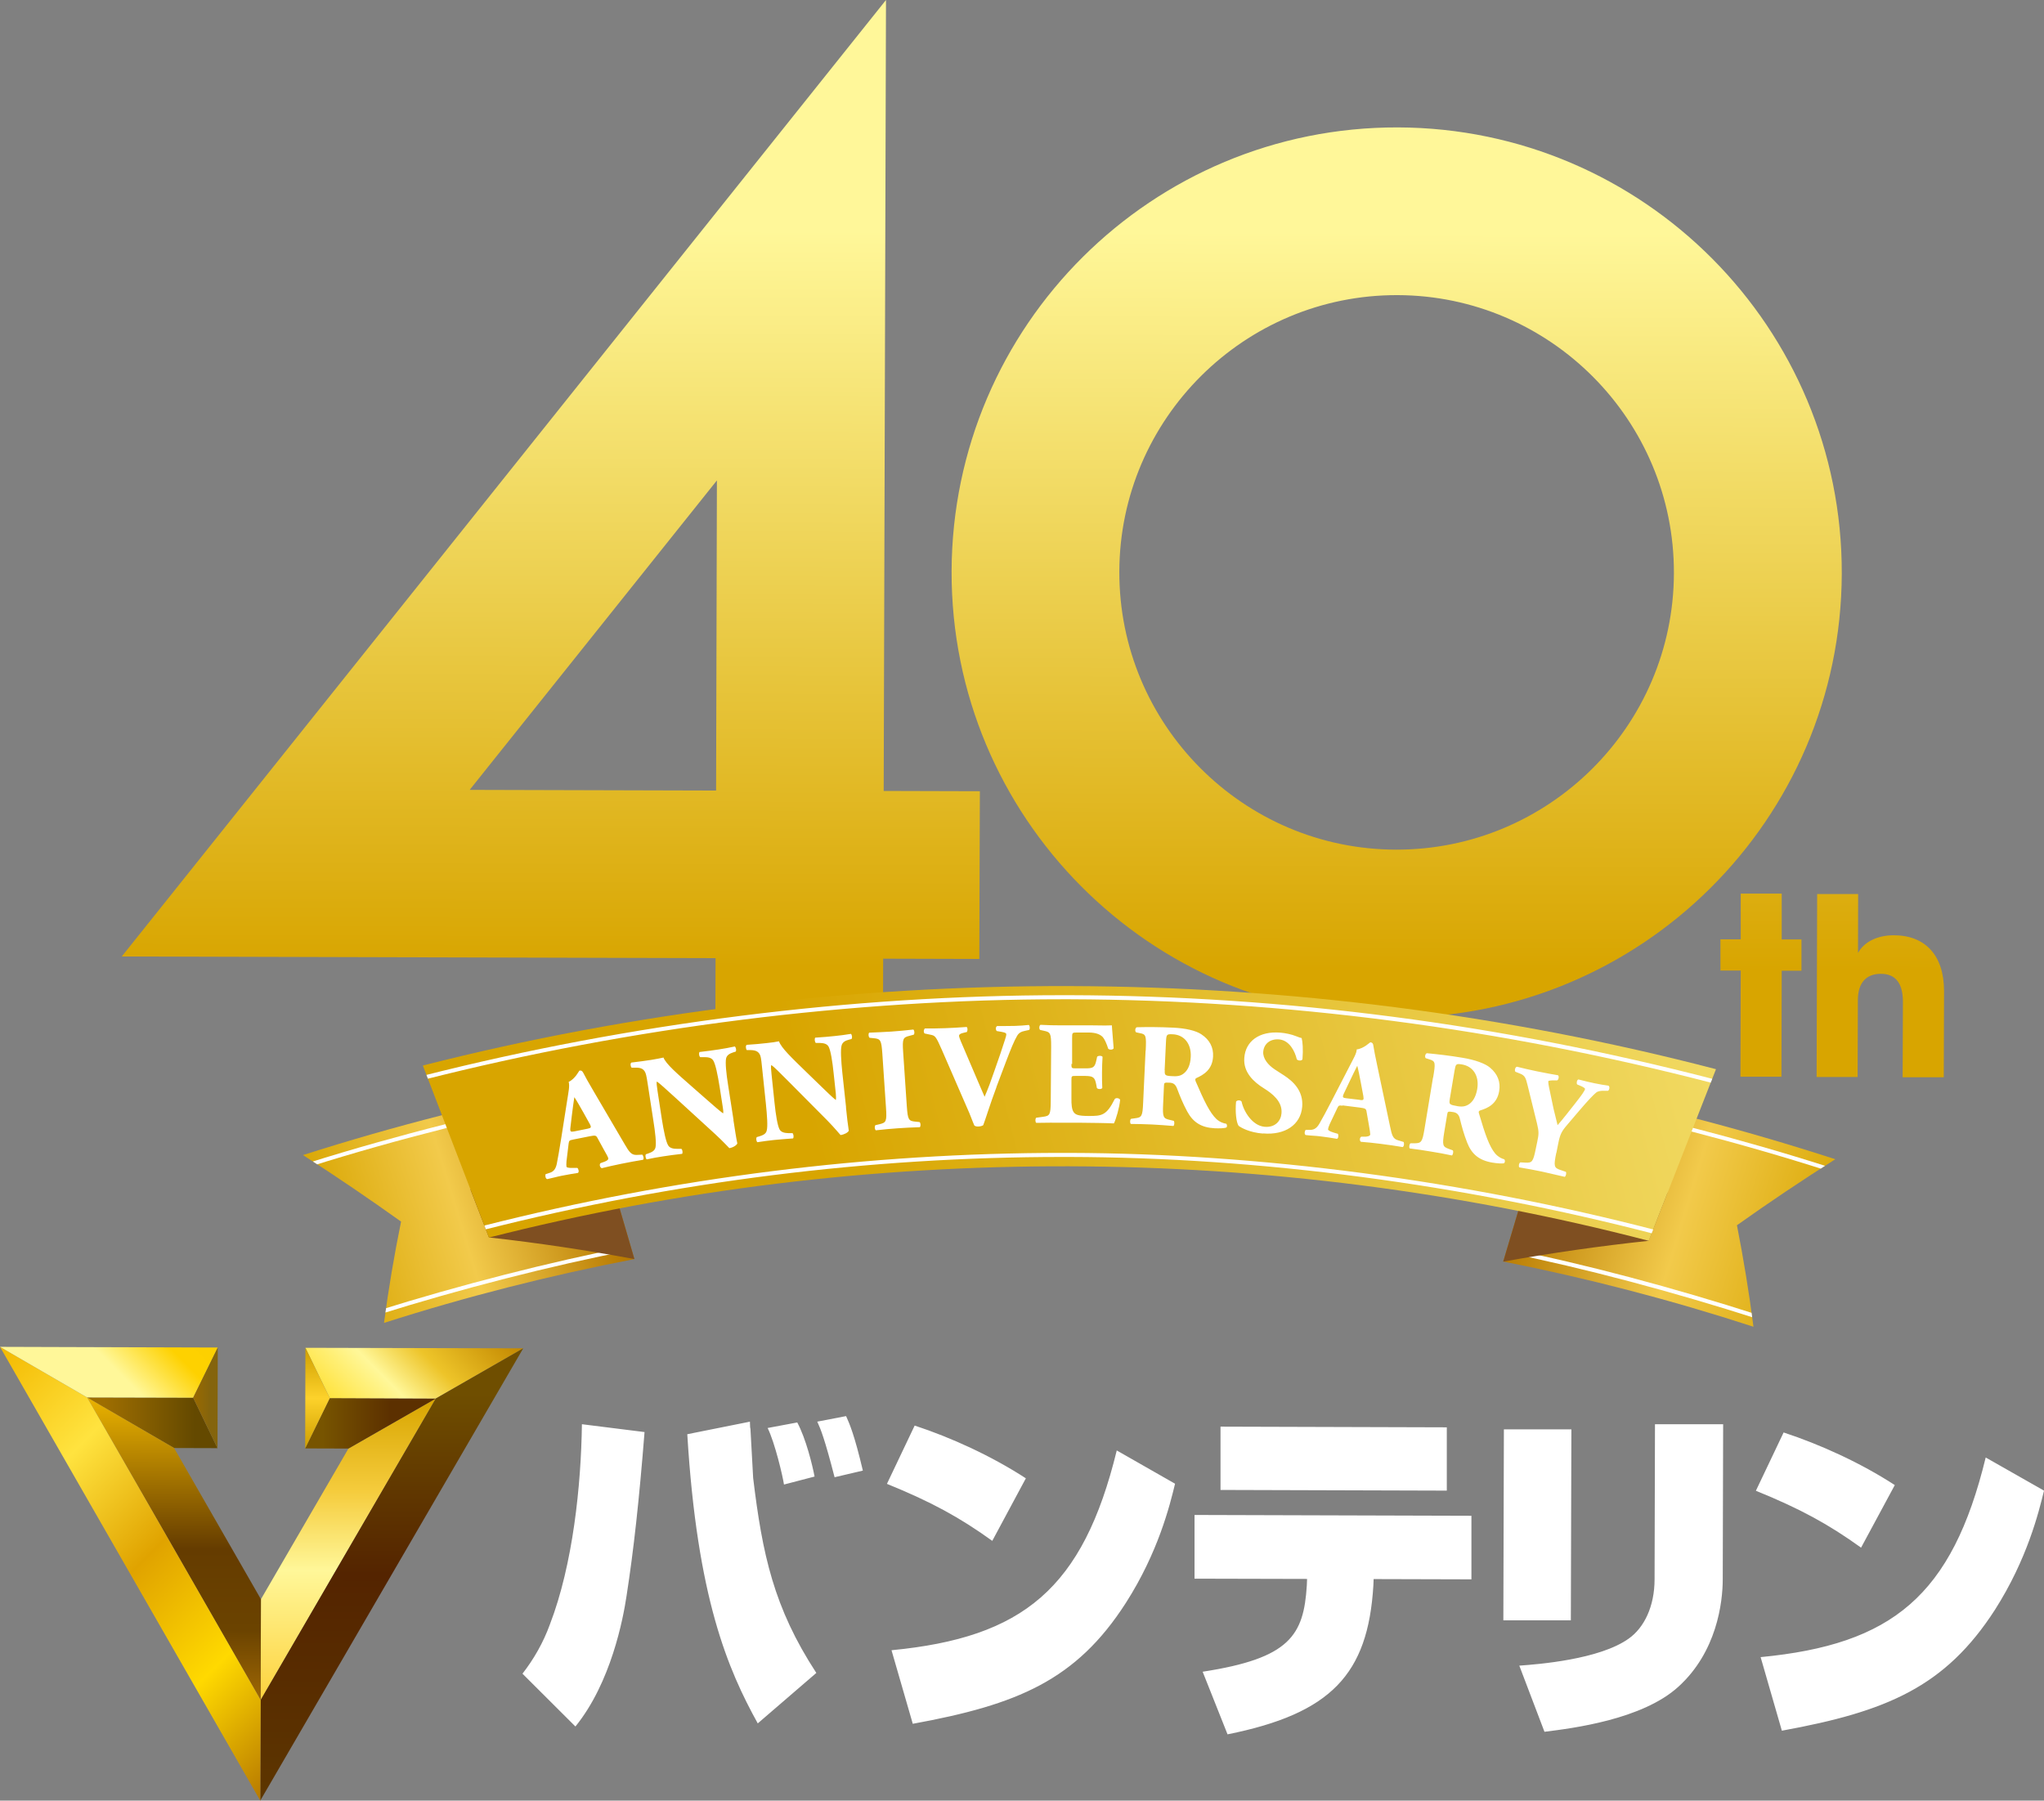 <svg id="_レイヤー_2" xmlns="http://www.w3.org/2000/svg" viewBox="0 0 151.11 133.13"><rect x="0" y="0" width="151.11" height="133.13" fill="#808080" stroke="none"/><defs><linearGradient id="_名称未設定グラデーション_2" x1="59.27" y1="16.68" x2="59.27" y2="71.23" gradientTransform="rotate(.16 -73.718 6191.636)" gradientUnits="userSpaceOnUse"><stop offset="0" stop-color="#fff799"/><stop offset="1" stop-color="#d8a500"/></linearGradient><linearGradient id="linear-gradient" x1="8.77" y1="103.12" x2="8.77" y2="125.45" gradientTransform="rotate(.16 -73.718 6191.636)" gradientUnits="userSpaceOnUse"><stop offset="0" stop-color="#d8a500"/><stop offset=".31" stop-color="#f5cc3d"/><stop offset=".57" stop-color="#fff799"/><stop offset="1" stop-color="#fdd23e"/></linearGradient><linearGradient id="linear-gradient-2" x1="6.86" y1="104.98" x2="13.54" y2="104.98" gradientTransform="rotate(.16 -73.718 6191.636)" gradientUnits="userSpaceOnUse"><stop offset="0" stop-color="#775400"/><stop offset=".75" stop-color="#5c3000"/></linearGradient><linearGradient id="linear-gradient-3" x1="8.64" y1="104.38" x2="17.64" y2="95.38" gradientTransform="rotate(.16 -73.718 6191.636)" gradientUnits="userSpaceOnUse"><stop offset="0" stop-color="#ffe33f"/><stop offset=".31" stop-color="#fff799"/><stop offset=".57" stop-color="#edc429"/><stop offset="1" stop-color="#c28700"/></linearGradient><linearGradient id="linear-gradient-4" x1="-9.27" y1="104.98" x2="-2.59" y2="104.98" gradientTransform="rotate(.16 -73.718 6191.636)" gradientUnits="userSpaceOnUse"><stop offset="0" stop-color="#9e6e01"/><stop offset="1" stop-color="#644900"/></linearGradient><linearGradient id="linear-gradient-5" x1="12" y1="99.4" x2="12" y2="132.9" gradientTransform="rotate(.16 -73.718 6191.636)" gradientUnits="userSpaceOnUse"><stop offset=".1" stop-color="#6f4e00"/><stop offset=".5" stop-color="#542400"/><stop offset="1" stop-color="#5d3600"/></linearGradient><linearGradient id="linear-gradient-6" x1="-4.12" y1="103.12" x2="-4.12" y2="125.45" gradientTransform="rotate(.16 -73.718 6191.636)" gradientUnits="userSpaceOnUse"><stop offset="0" stop-color="#eab300"/><stop offset=".5" stop-color="#653c00"/><stop offset=".77" stop-color="#6b4300"/><stop offset="1" stop-color="#9e6704"/></linearGradient><linearGradient id="_名称未設定グラデーション_7" x1="-19.87" y1="102.26" x2="6.55" y2="128.68" gradientTransform="rotate(.16 -73.718 6191.636)" gradientUnits="userSpaceOnUse"><stop offset="0" stop-color="#f3b900"/><stop offset=".25" stop-color="#ffe33f"/><stop offset=".5" stop-color="#e0a300"/><stop offset=".75" stop-color="#ffd900"/><stop offset="1" stop-color="#b77900"/></linearGradient><linearGradient id="linear-gradient-7" x1="-12.51" y1="103.9" x2="-4.46" y2="95.85" gradientTransform="rotate(.16 -73.718 6191.636)" gradientUnits="userSpaceOnUse"><stop offset=".2" stop-color="#fff799"/><stop offset=".43" stop-color="#fff799"/><stop offset=".78" stop-color="#fed100"/><stop offset="1" stop-color="#fdd000"/></linearGradient><linearGradient id="linear-gradient-8" x1="6.47" y1="99.4" x2="6.47" y2="106.85" gradientTransform="rotate(.16 -73.718 6191.636)" gradientUnits="userSpaceOnUse"><stop offset="0" stop-color="#ce9e00"/><stop offset=".5" stop-color="#fdd22b"/><stop offset="1" stop-color="#ce9e00"/></linearGradient><linearGradient id="linear-gradient-9" x1="-2.73" y1="103.12" x2="-.91" y2="103.12" gradientTransform="rotate(.16 -73.718 6191.636)" gradientUnits="userSpaceOnUse"><stop offset="0" stop-color="#9a6a00"/><stop offset=".69" stop-color="#84640d"/></linearGradient><linearGradient id="_名称未設定グラデーション_130" x1="27.22" y1="86" x2="6.69" y2="92.33" gradientTransform="rotate(.16 -73.718 6191.636)" gradientUnits="userSpaceOnUse"><stop offset="0" stop-color="#b77900"/><stop offset=".51" stop-color="#f2ca4b"/><stop offset="1" stop-color="#d8a500"/></linearGradient><linearGradient id="_名称未設定グラデーション_132" x1="95.71" y1="85.75" x2="118.74" y2="92.66" gradientTransform="rotate(.16 -73.718 6191.636)" gradientUnits="userSpaceOnUse"><stop offset="0" stop-color="#b77900"/><stop offset=".51" stop-color="#f2ca4b"/><stop offset="1" stop-color="#d8a500"/></linearGradient><linearGradient id="_名称未設定グラデーション_6" x1="243.98" y1="37.39" x2="44.22" y2="88.79" gradientTransform="rotate(.16 -73.718 6191.636)" gradientUnits="userSpaceOnUse"><stop offset="0" stop-color="#d8a500"/><stop offset=".5" stop-color="#fff799"/><stop offset="1" stop-color="#d8a500"/></linearGradient><clipPath id="clippath"><path class="cls-1" d="M28.39 97.81c6.06-1.94 12.25-3.51 18.51-4.72l-3.78-12.97c-7.01 1.35-13.93 3.11-20.72 5.28 2.49 1.6 4.9 3.24 7.25 4.92-.51 2.5-.93 5-1.26 7.48Z"/></clipPath><clipPath id="clippath-1"><path class="cls-1" d="M129.62 98.09c-6.05-1.97-12.23-3.58-18.49-4.82 1.29-4.32 2.57-8.63 3.86-12.95 7 1.39 13.92 3.19 20.69 5.39-2.5 1.58-4.92 3.21-7.27 4.88.49 2.5.9 5 1.22 7.49Z"/></clipPath><clipPath id="clippath-2"><path class="cls-1" d="M121.89 91.74c-27.87-7.26-57.82-7.35-85.74-.24l-4.89-12.72c31.13-7.92 64.52-7.83 95.6.27-1.66 4.23-3.31 8.46-4.97 12.69Z"/></clipPath><style>.cls-1{fill:none}.cls-16{fill:#fff}</style></defs><g id="_デザイン"><path d="m128.67 79.6.02-7.84h-1.5v-2.31h1.5v-3.38h3.03v3.39h1.46v2.31h-1.46l-.02 7.84h-3.03Zm11.99.04.02-5.57c0-1.32-.51-2.07-1.62-2.07s-1.7.67-1.71 1.93l-.02 5.7h-3.03l.04-13.53h3.03l-.01 4.36c.44-.82 1.43-1.31 2.64-1.31 2.32 0 3.72 1.47 3.72 4.12l-.02 6.38h-3.03Zm-37.35-57.82c11.3.03 20.47 9.25 20.44 20.56-.03 11.3-9.25 20.47-20.56 20.44-11.3-.03-20.47-9.25-20.44-20.56.03-11.3 9.25-20.47 20.56-20.44m.04-12.4c-18.17-.05-32.94 14.64-33 32.81-.05 18.17 14.64 32.94 32.81 33 18.17.05 32.94-14.64 33-32.81.05-18.17-14.64-32.94-32.81-33ZM65.27 82.29l-12.4-.04.03-11.41L9 70.72 65.5 0l-.17 58.48 7.11.02-.04 12.4-7.11-.02-.03 11.41ZM34.73 58.4l18.21.05.06-22.93-18.27 22.87Z" style="fill:url(#_名称未設定グラデーション_2)"/><path style="fill:url(#linear-gradient)" d="m32.22 103.4-6.46 3.7-6.47 11.14-.02 7.45 12.95-22.29z"/><path style="fill:url(#linear-gradient-2)" d="m24.38 103.37-1.82 3.72 3.2.01 6.46-3.7-7.84-.03z"/><path style="fill:url(#linear-gradient-3)" d="m32.22 103.4 6.46-3.71-16.1-.04 1.8 3.72 7.84.03z"/><path style="fill:url(#linear-gradient-4)" d="m6.44 103.32 6.43 3.74 3.21.01-1.8-3.73-7.84-.02z"/><path style="fill:url(#linear-gradient-5)" d="m32.22 103.4-12.95 22.29-.03 7.44 19.44-33.44-6.46 3.71z"/><path style="fill:url(#linear-gradient-6)" d="m6.44 103.32 6.43 3.74 6.42 11.18-.02 7.45-12.83-22.37z"/><path style="fill:url(#_名称未設定グラデーション_7)" d="m6.44 103.32 12.83 22.37-.03 7.44L0 99.58l6.44 3.74z"/><path style="fill:url(#linear-gradient-7)" d="m14.28 103.34 1.82-3.71L0 99.58l6.44 3.74 7.84.02z"/><path style="fill:url(#linear-gradient-8)" d="m22.58 99.65-.02 7.44 1.82-3.72-1.8-3.72z"/><path style="fill:url(#linear-gradient-9)" d="m16.08 107.07.02-7.44-1.82 3.71 1.8 3.73z"/><path class="cls-16" d="M38.63 123.74c.84-1.08 1.54-2.31 2.02-3.63 1.71-4.44 2.31-10.31 2.37-14.81l4.63.58c-.4 5.04-.8 8.7-1.33 12.11-.25 1.69-1.15 6.42-3.78 9.66l-3.92-3.91Zm16.81-18.62c.09 1.54-.24-1.05.04.53l.2 3.63c.68 5.62 1.51 9.57 4.67 14.41l-4.33 3.73c-2.22-4.01-4.48-9.29-5.21-21.38l4.64-.93Zm2.52 4.65c-.09-.62-.68-3.12-1.21-4.19l2.19-.41c.64 1.19 1.12 3.15 1.28 4l-2.26.59Zm3.74-.55c-.74-2.86-1.02-3.54-1.28-4.11l2.13-.41c.26.57.62 1.4 1.24 4.03l-2.09.49Zm11.65 4.7c-2.39-1.72-4.48-2.87-7.78-4.21l2.05-4.31c2.71.89 5.68 2.25 8.22 3.9l-2.48 4.62Zm-7.43 8.09c9.71-.94 14.14-4.54 16.64-14.77l4.31 2.46c-.39 1.61-1.24 5.06-3.63 8.8-3.68 5.74-8.03 7.54-15.76 8.95l-1.57-5.43Zm41.04-16.48v4.68l-16.73-.05v-4.68l16.73.05Zm1.82 6.53v4.71l-7.23-.02-.02.49c-.4 6.55-3.12 9.45-10.78 10.99l-1.84-4.63c6.44-.99 7.47-2.68 7.7-6.37l.02-.49-8.32-.02v-4.71l20.47.06Zm7.35 7.74h-4.99l.04-14.12h4.99l-.04 14.12Zm11.23-3.06c0 1.77-.45 5.4-3.28 7.97-2.67 2.43-7.81 3.07-9.9 3.33l-1.86-4.89c1.39-.1 5.93-.45 8.09-2 1.13-.8 1.91-2.36 1.91-4.39l.03-11.46h5.04l-.03 11.45Zm10.23-2.31c-2.39-1.72-4.48-2.87-7.78-4.21l2.05-4.31c2.71.89 5.68 2.24 8.22 3.89l-2.49 4.62Zm-7.43 8.09c9.72-.93 14.15-4.53 16.64-14.76l4.31 2.45c-.39 1.61-1.24 5.06-3.62 8.8-3.69 5.73-8.03 7.54-15.76 8.95l-1.57-5.44Z"/><path d="M28.39 97.81c6.06-1.94 12.25-3.51 18.51-4.72l-3.78-12.97c-7.01 1.35-13.93 3.11-20.72 5.28 2.49 1.6 4.9 3.24 7.25 4.92-.51 2.5-.93 5-1.26 7.48Z" style="fill:url(#_名称未設定グラデーション_130)"/><path class="cls-16" d="m22.91 86.25-.09-.28c6.43-2.02 13.66-3.85 20.36-5.15l.06.29c-6.69 1.3-13.91 3.12-20.32 5.14Zm5.04 10.96-.09-.28c6.08-1.91 12.87-3.65 18.63-4.77l.06.29c-5.75 1.11-12.52 2.85-18.6 4.76Z" style="clip-path:url(#clippath)"/><path d="M129.62 98.09c-6.05-1.97-12.23-3.58-18.49-4.82 1.29-4.32 2.57-8.63 3.86-12.95 7 1.39 13.92 3.19 20.69 5.39-2.5 1.58-4.92 3.21-7.27 4.88.49 2.5.9 5 1.22 7.49Z" style="fill:url(#_名称未設定グラデーション_132)"/><path class="cls-16" d="M135.04 86.54c-6.37-2.04-13.54-3.9-20.18-5.22l.06-.29c6.65 1.33 13.83 3.19 20.21 5.23l-.09.28Zm-5.02 11c-6.42-2.06-13-3.8-18.53-4.91l.06-.29c5.54 1.1 12.13 2.85 18.56 4.92l-.09.28Z" style="clip-path:url(#clippath-1)"/><path d="M121.89 91.74c-3.67.39-7.26.91-10.76 1.54l2.19-7.36c3.34.66 6.66 1.42 9.95 2.28-.46 1.18-.92 2.36-1.39 3.54Zm-85.74-.25c3.67.41 7.25.95 10.75 1.6-.72-2.46-1.43-4.92-2.15-7.37-3.34.64-6.67 1.39-9.97 2.23.46 1.18.91 2.37 1.37 3.55Z" style="fill:#7f4f21"/><path d="M121.89 91.74c-27.87-7.26-57.82-7.35-85.74-.24l-4.89-12.72c31.13-7.92 64.52-7.83 95.6.27-1.66 4.23-3.31 8.46-4.97 12.69Z" style="fill:url(#_名称未設定グラデーション_6)"/><path class="cls-16" d="M42.35 84.26c-.25.05-.28.07-.31.28l-.16 1.32c-.02.23-.01.31 0 .4.01.06.16.1.47.09h.33c.08.05.15.29.05.37-.37.05-.75.13-1.2.21-.36.07-.6.15-1.08.25-.13-.04-.16-.27-.11-.37l.28-.09c.25-.08.44-.21.54-.66.09-.46.19-1.02.32-1.84l.44-2.8c.11-.72.21-1.13.12-1.43.48-.22.77-.82.79-.83.14-.03.21.01.29.16.15.29.35.66.77 1.37l2.28 3.89c.35.6.5.82.9.81l.41-.02c.07.04.15.29.06.38-.51.08-1.08.19-1.63.3-.53.11-.94.2-1.42.32-.13-.04-.2-.26-.1-.37l.33-.12c.23-.09.26-.18.25-.24-.01-.07-.14-.32-.35-.68l-.47-.86c-.09-.16-.18-.16-.55-.09l-1.26.25Zm1.1-.81c.24-.05.29-.09.15-.35l-.45-.81c-.24-.43-.55-.97-.69-1.17-.04.26-.13.88-.19 1.4l-.1.85c-.04.31.02.33.29.28l.99-.2Zm10.77-.64c.11.7.21 1.38.29 1.73-.05.14-.33.31-.59.35-.01 0-.45-.49-1.05-1.04l-2.94-2.69c-.74-.67-1.16-1.06-1.37-1.2-.04.12 0 .3.05.7l.32 2.09c.14.87.3 1.67.47 1.94.13.21.39.25.67.25h.3c.1.07.11.3.06.37-.58.07-1.01.12-1.43.19-.39.06-.79.13-1.19.22-.07-.05-.13-.28-.06-.38l.18-.06c.28-.1.48-.21.53-.45.07-.31-.02-1.12-.16-1.99l-.42-2.73c-.09-.59-.13-.76-.22-.9-.11-.17-.28-.28-.66-.27h-.3c-.09-.07-.12-.33-.02-.38.5-.06 1.04-.13 1.48-.2.36-.06.67-.12.89-.17.18.47 1 1.18 2.14 2.18l1.06.93c.56.49.92.81 1.21 1.02.03-.11 0-.3-.03-.49l-.23-1.48c-.14-.87-.3-1.67-.47-1.94-.13-.21-.38-.25-.67-.25h-.29c-.1-.07-.11-.3-.06-.38.58-.07 1-.12 1.43-.19.39-.06.78-.13 1.19-.22.07.06.13.28.06.38l-.19.06c-.27.09-.46.2-.52.44-.07.31.01 1.12.15 1.99l.4 2.57Zm8.32-.95c.07.7.15 1.39.21 1.74-.06.14-.35.29-.61.32-.01 0-.42-.51-.99-1.09L58.34 80c-.7-.7-1.11-1.12-1.32-1.26-.04.11-.02.3.02.7l.22 2.1c.09.88.22 1.68.37 1.96.12.22.37.27.66.28h.3c.09.09.1.32.04.39-.58.04-1.01.08-1.44.12-.4.04-.79.1-1.2.16-.07-.06-.12-.28-.04-.38l.18-.05c.28-.09.49-.18.55-.42.09-.3.03-1.12-.06-2l-.29-2.75c-.06-.6-.09-.77-.17-.91-.11-.18-.27-.29-.65-.3h-.3c-.08-.09-.1-.35 0-.39.51-.03 1.04-.08 1.48-.13.36-.04.67-.08.9-.13.16.48.94 1.22 2.03 2.28l1.01.98c.53.51.88.86 1.16 1.08.03-.11.01-.3 0-.49l-.16-1.49c-.09-.88-.22-1.68-.37-1.96-.12-.22-.36-.27-.66-.28h-.29c-.09-.09-.1-.32-.04-.39.58-.04 1-.07 1.44-.12.4-.04.78-.09 1.2-.16.07.06.12.28.04.38l-.19.05c-.27.07-.47.18-.54.42-.09.3-.04 1.12.05 2l.28 2.59Zm4.5-.07c.07 1.02.14 1.09.64 1.14l.3.03c.09.06.1.31.02.38-.58.02-1.11.04-1.62.08-.52.04-1.05.08-1.63.15-.09-.06-.11-.31-.03-.38l.3-.07c.49-.12.55-.2.48-1.22l-.27-4c-.07-1.02-.14-1.09-.64-1.14l-.3-.03c-.09-.06-.11-.31-.03-.38.58-.02 1.12-.05 1.64-.08.51-.04 1.04-.08 1.62-.15.09.06.11.31.03.38l-.3.08c-.49.12-.55.2-.48 1.22l.27 4Zm6.63-1.42c-.5 1.34-.75 2.2-.98 2.82-.08.06-.21.09-.37.1-.13 0-.23-.02-.29-.08-.13-.29-.33-.86-.5-1.22l-1.9-4.37c-.45-1.03-.5-1.05-.85-1.12l-.43-.09c-.09-.12-.06-.31.03-.37.55 0 .91 0 1.47-.02.5-.02.96-.04 1.61-.09.09.06.08.27.02.37l-.32.08c-.19.05-.27.12-.26.22 0 .09.19.54.47 1.18l1.03 2.41.39.9c.08-.19.24-.56.36-.89l.37-1.04c.25-.69.67-1.93.78-2.3.07-.21.1-.33.09-.4 0-.08-.09-.12-.35-.17l-.35-.06c-.09-.08-.1-.31.03-.37.51 0 .92 0 1.33-.01.37-.01.69-.04 1-.07.09.04.11.3.03.37l-.28.06c-.3.06-.48.15-.61.38-.22.37-.47.99-.81 1.88l-.72 1.91Zm5.54-1.71c0 .3 0 .33.3.33h.74c.56 0 .69-.07.8-.59l.06-.27c.08-.09.35-.09.4.01-.02.35-.04.74-.04 1.15s0 .81.02 1.15c-.05.1-.32.11-.4 0l-.05-.27c-.1-.52-.23-.61-.79-.62h-.74c-.29 0-.3 0-.3.33v1.3c-.01.5.03.85.16 1.04.14.2.34.29 1.13.29.94 0 1.3-.02 1.91-1.25.09-.12.36-.07.4.06-.05.57-.31 1.45-.46 1.74-.57-.03-1.61-.04-2.49-.05h-1.4c-.52-.01-1.05 0-1.85.01-.09-.07-.08-.33 0-.38l.51-.07c.49-.07.55-.14.56-1.14l.03-4.06c0-.99-.06-1.06-.54-1.16l-.27-.06c-.1-.07-.08-.32.02-.38.51.03 1.03.04 1.55.04h2.29c.69.02 1.3.01 1.44 0 0 .17.08.96.13 1.69-.04.12-.29.14-.4.04-.12-.38-.27-.71-.4-.86-.2-.21-.53-.34-1.05-.34h-.86c-.36 0-.36.01-.36.42v1.91Zm5.49-.98c.05-1.09.03-1.21-.41-1.29l-.29-.06c-.11-.06-.09-.33.04-.38.81-.02 1.65-.02 2.68.03.92.04 1.69.22 2.09.49.61.4.91.96.87 1.65-.05.97-.71 1.35-1.22 1.58-.11.05-.11.11-.07.24.64 1.49 1.05 2.33 1.54 2.8.27.24.55.32.71.34.09.06.09.22.03.28-.18.07-.52.07-.86.06-.99-.05-1.6-.43-2.04-1.24-.32-.59-.54-1.14-.76-1.72-.12-.3-.28-.4-.55-.41-.38-.02-.4 0-.41.22l-.06 1.34c-.05 1 .01 1.08.49 1.19l.29.07c.07.06.06.32-.02.38-.57-.05-1.06-.08-1.58-.11-.54-.02-1.01-.04-1.57-.04-.08-.07-.07-.33.02-.38l.29-.04c.49-.06.56-.14.6-1.14l.18-3.85Zm1.41 1.45c-.02.38.01.42.65.44.39.02.62-.07.83-.27.19-.18.41-.51.44-1.16.05-.98-.5-1.64-1.34-1.67-.44-.02-.46.01-.49.53l-.1 2.12Zm7.25 4.68c-.99-.08-1.58-.42-1.79-.57-.18-.26-.26-1.05-.19-1.79.09-.13.34-.12.41 0 .15.72.79 1.78 1.7 1.86.79.07 1.21-.45 1.25-1 .08-.88-.7-1.47-1.31-1.85-.74-.46-1.53-1.18-1.44-2.25.09-1.23 1.11-1.99 2.67-1.86.35.03.79.11 1.21.28.14.06.23.09.36.12.07.25.12.84.06 1.57-.06.13-.33.11-.42 0-.13-.57-.53-1.4-1.3-1.47-.71-.06-1.14.37-1.18.91-.04.5.36.99.87 1.32l.68.44c.64.42 1.43 1.12 1.33 2.31-.11 1.33-1.27 2.11-2.89 1.97Zm5.89-2.06c-.26-.03-.29-.02-.38.17l-.57 1.2c-.09.21-.11.29-.12.38 0 .06.12.15.42.24l.31.09c.05.08.05.33-.07.37-.37-.07-.76-.12-1.21-.18-.36-.05-.61-.04-1.11-.1-.11-.08-.07-.31.01-.38h.29c.26 0 .49-.06.72-.46.24-.41.5-.9.89-1.65l1.3-2.52c.33-.65.56-1.01.57-1.32.53-.06.99-.54 1.01-.53.14.02.2.08.22.25.05.32.13.74.3 1.54l.93 4.41c.14.68.21.94.6 1.05l.4.12c.06.06.05.32-.06.38-.51-.09-1.09-.17-1.64-.24-.54-.07-.95-.11-1.45-.15-.11-.08-.1-.31.03-.38h.35c.25-.03.3-.09.31-.16 0-.08-.03-.34-.11-.76l-.17-.97c-.03-.18-.12-.21-.49-.26l-1.27-.16Zm1.29-.42c.25.03.3 0 .25-.29l-.17-.91c-.09-.48-.21-1.09-.28-1.33-.12.24-.4.8-.62 1.27l-.37.78c-.13.28-.08.32.18.35l1.01.12Zm5.41-1.67c.18-1.07.18-1.2-.26-1.33l-.28-.09c-.1-.07-.05-.34.08-.37.81.08 1.64.17 2.65.34.9.15 1.66.42 2.02.73.56.47.79 1.06.67 1.74-.16.96-.87 1.26-1.4 1.42-.12.04-.13.1-.09.23.46 1.56.76 2.43 1.2 2.96.24.27.5.38.66.42.09.07.06.23 0 .29-.18.05-.53.01-.86-.04-.98-.16-1.54-.62-1.87-1.47-.25-.63-.4-1.19-.55-1.8-.08-.31-.24-.43-.5-.47-.37-.06-.4-.04-.43.17l-.22 1.32c-.16.99-.11 1.07.35 1.24l.28.1c.07.07.02.32-.06.38-.56-.12-1.05-.21-1.56-.29-.53-.09-1-.16-1.56-.23-.07-.08-.03-.34.06-.38h.3c.49-.01.57-.08.73-1.06l.63-3.8Zm1.23 1.61c-.06.38-.04.41.59.52.38.06.62 0 .86-.17.21-.15.47-.46.58-1.1.16-.97-.3-1.68-1.13-1.82-.44-.07-.46-.04-.55.47l-.35 2.09Zm7.87 3.98c-.2.99-.16 1.09.3 1.25l.41.14c.06.08.01.32-.08.37-.68-.16-1.2-.28-1.7-.39s-1.04-.2-1.66-.31c-.07-.08-.02-.33.08-.37l.37.02c.49.02.57-.04.77-1.03l.11-.53c.11-.53.13-.71-.02-1.33l-.71-2.88c-.12-.48-.18-.67-.54-.81l-.35-.14c-.08-.1-.01-.36.12-.37.47.12.86.21 1.48.34.64.13 1.18.23 1.55.29.09.06.06.31-.06.38h-.38c-.2.01-.27.04-.27.05-.02.09 0 .26.12.8l.26 1.24c.09.39.23.92.3 1.22.41-.46.88-1.08 1.27-1.57.54-.68.73-.97.76-1.1.01-.06-.14-.16-.39-.26l-.19-.08c-.07-.07-.03-.34.09-.37.42.11.8.2 1.18.28.4.08.73.14 1.04.18.12.07.07.32-.03.38h-.29c-.2-.01-.45.01-.6.14-.2.17-.53.5-1.23 1.32l-.92 1.08c-.38.44-.51.69-.63 1.3l-.15.75Z"/><path class="cls-16" d="M126.65 80.09c-15.69-4.07-31.69-6.16-47.58-6.21h-.5c-15.57 0-31.91 2.06-47.28 5.96l-.07-.29c15.4-3.91 31.76-5.97 47.35-5.97h.5c15.91.04 31.95 2.14 47.66 6.22l-.07.29Zm-4.24 11.17c-14.27-3.71-29.27-5.69-43.38-5.72h-.48c-14.29 0-28.65 1.81-42.71 5.37l-.07-.29c14.08-3.57 28.48-5.38 42.79-5.38h.48c14.13.04 29.16 2.02 43.45 5.73l-.07.29Z" style="clip-path:url(#clippath-2)"/></g></svg>